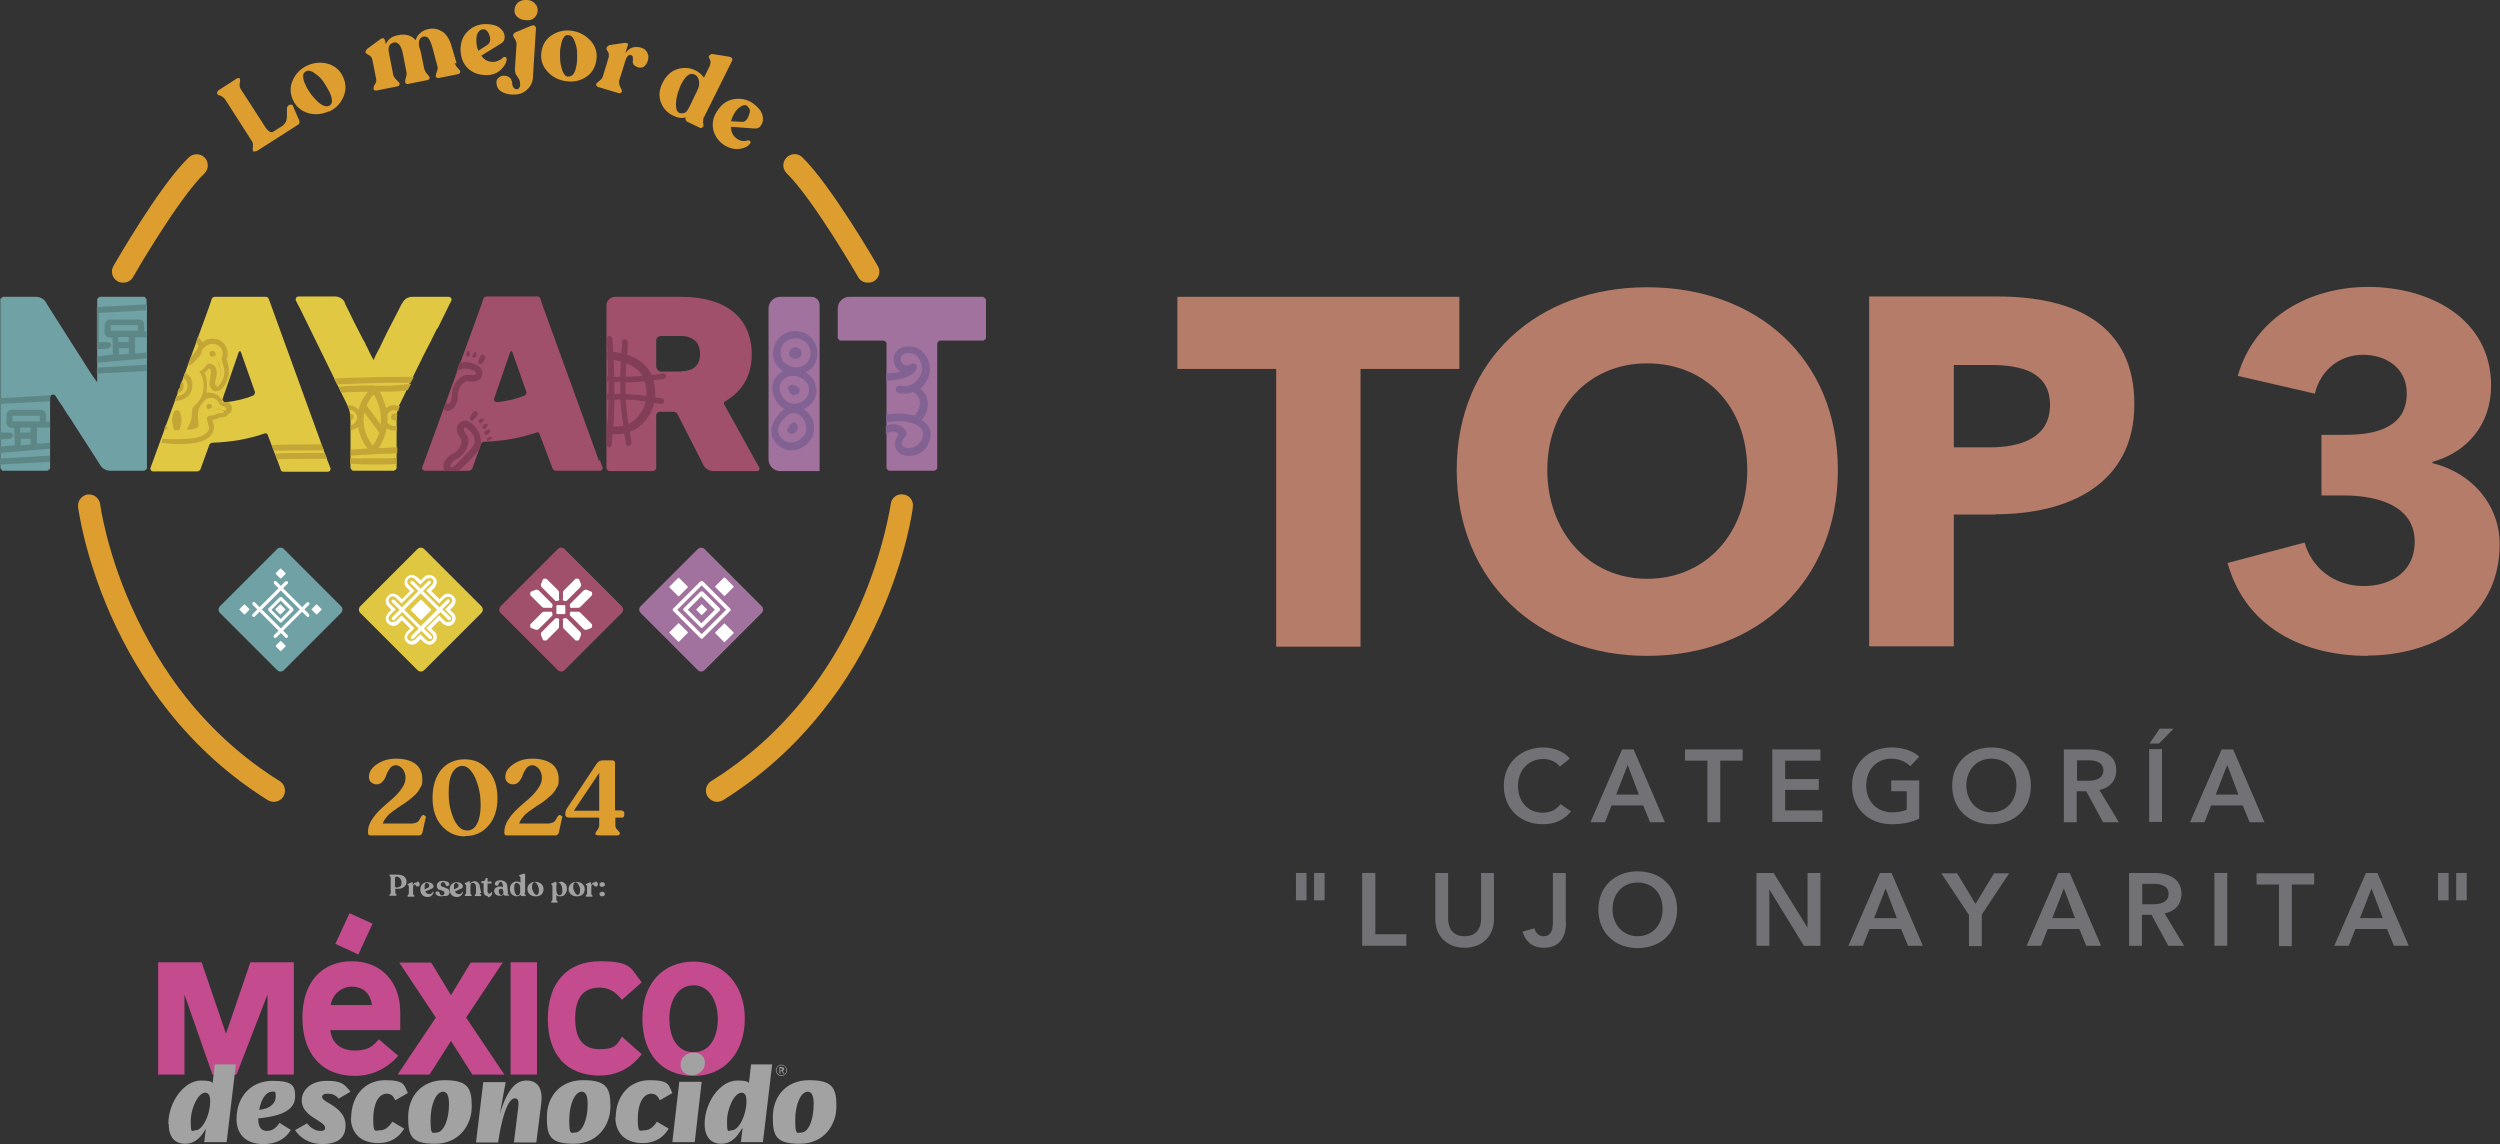 <?xml version="1.0" encoding="UTF-8"?>
<svg id="Capa_2" data-name="Capa 2" xmlns="http://www.w3.org/2000/svg" viewBox="0 0 75.89 34.73">
  <rect x="0" y="0" width="75.89" height="34.73" fill="#333333" stroke="none"/>
  <defs>
    <style>
      .cls-1 {
        fill: #5d8786;
      }

      .cls-1, .cls-2, .cls-3, .cls-4, .cls-5, .cls-6, .cls-7, .cls-8, .cls-9, .cls-10, .cls-11, .cls-12, .cls-13, .cls-14, .cls-15 {
        stroke-width: 0px;
      }

      .cls-2 {
        fill: #70a1a5;
      }

      .cls-3 {
        fill: #833e57;
      }

      .cls-4 {
        fill: #826293;
      }

      .cls-5 {
        fill: #727176;
      }

      .cls-6 {
        fill: #a3a2a2;
      }

      .cls-7 {
        fill: #c4a636;
      }

      .cls-8 {
        fill: #de9e2f;
      }

      .cls-9 {
        fill: #dfc742;
      }

      .cls-10 {
        fill: #e0c842;
      }

      .cls-11 {
        fill: #b47c69;
      }

      .cls-12 {
        fill: #c34b8e;
      }

      .cls-13 {
        fill: #a1506b;
      }

      .cls-14 {
        fill: #a0729d;
      }

      .cls-15 {
        fill: #fff;
      }
    </style>
  </defs>
  <g id="Capa_1-2" data-name="Capa 1">
    <g id="Capa_1-3" data-name="Capa 1">
      <g>
        <g>
          <path class="cls-8" d="m7.77,4.59s-.08.02-.09,0h0s-.02-.07,0-.14c0-.07,0-.12-.03-.16l-.82-1.28s-.07-.08-.13-.1c-.06-.02-.1-.04-.11-.06h0s0-.07.03-.1l.57-.37s.08-.02.09,0h0s.02.08,0,.14c-.02.07,0,.12.02.17l.78,1.21s.07.08.11.1c.05.02.08.02.13-.02l.27-.17s.08-.08.1-.14c.02-.07.02-.13.02-.18,0-.06,0-.12,0-.18,0-.06.02-.09.05-.11l.04-.02s.08-.02.09.03l.19.44c.02.06.02.11-.04.14l-1.22.78h0Z"/>
          <path class="cls-8" d="m9.98,3.38c-.22.1-.43.11-.64.05-.21-.07-.36-.2-.45-.4-.09-.2-.09-.41,0-.6.09-.2.24-.35.44-.44.21-.1.43-.11.64-.05.21.07.36.2.45.41.09.2.09.4,0,.6-.09.2-.23.35-.44.44h0Zm0-.16c.12-.05.13-.2.02-.43-.04-.08-.1-.18-.17-.29s-.16-.2-.27-.27c-.1-.08-.18-.1-.26-.07-.07.03-.1.08-.1.15s.02.16.08.28c.02.06.07.13.12.21.05.08.11.15.18.22.07.08.13.13.21.17.07.04.14.05.19.02h0Z"/>
          <path class="cls-8" d="m13.8,1.92s.05.1.09.14c.05.05.07.08.08.1v.02s0,.06-.06.07l-.6.12s-.08,0-.08-.05v-.02s0-.06.03-.12c.02-.06.04-.11.02-.16l-.14-.53c-.04-.15-.08-.25-.12-.31s-.1-.08-.17-.07c-.06.02-.1.05-.12.11-.02.06-.02.13,0,.22.02.04.02.08.04.12l.11.54s.04.1.08.14c.05.05.07.08.08.1v.02s0,.06-.06.07l-.6.12s-.08,0-.08-.05v-.02s0-.07.02-.12.03-.11.02-.16l-.11-.57c-.05-.25-.15-.37-.28-.34-.07.02-.11.05-.14.11-.02.06-.02.13,0,.22l.13.67s.05.1.1.14c.05.04.08.08.09.1v.02s0,.06-.06.07l-.65.13s-.08,0-.08-.05v-.02s0-.07.04-.12.05-.11.04-.16l-.12-.6s-.02-.07-.06-.1c-.04-.02-.07-.05-.1-.06-.03-.02-.05-.04-.05-.06h0s.02-.06.06-.1l.41-.3s.06-.03.08-.02.04.04.05.07l.02.11c.07-.15.19-.24.37-.27.22-.05.41,0,.54.15.02-.09.07-.16.14-.22s.15-.1.26-.12c.15-.03.28,0,.41.08.12.08.22.23.28.45l.15.51h0Z"/>
          <path class="cls-8" d="m15.26,1.75s.05-.03.08-.02c.02,0,.04.03.04.06,0,.1-.06.21-.17.32s-.26.17-.44.17c-.22,0-.41-.06-.56-.2s-.22-.33-.23-.56c0-.22.06-.41.21-.56.15-.15.32-.22.53-.23.18,0,.34.03.44.11.11.08.16.18.16.29,0,.09-.04.15-.11.19l-.6.37c.09.13.21.19.36.19.06,0,.12-.02.18-.05.05-.02.1-.05.12-.09h0Zm-.6-.86c-.06,0-.11.04-.15.1s-.05.14-.05.23c0,.12.02.23.06.32l.28-.18c.05-.04.08-.09.08-.16s-.02-.14-.06-.21c-.04-.07-.09-.11-.16-.1h0Z"/>
          <path class="cls-8" d="m15.55,2.87c-.15,0-.27-.05-.36-.11-.08-.06-.12-.15-.12-.26,0-.07.03-.12.08-.15.05-.04.1-.06.17-.05.06,0,.11.02.14.05.04.02.06.06.07.1.02.04.02.08.02.11,0,.04.02.07.04.1s.05.04.08.05c.03,0,.06,0,.08-.03s.04-.05.04-.09c0-.05,0-.1-.02-.15s-.04-.08-.06-.11-.05-.06-.06-.1-.02-.08-.02-.12l.05-.77c0-.05-.02-.11-.05-.16-.04-.05-.06-.09-.05-.11v-.02s.02-.05.07-.07l.48-.2s.08-.02.1,0c.02.02.04.04.04.08l-.09,1.45c0,.16-.06.29-.15.38-.12.13-.27.19-.46.18h0Zm.4-2.26c-.1,0-.18-.04-.25-.1s-.09-.14-.08-.22c0-.09.05-.16.11-.22.07-.05.15-.08.26-.07.11,0,.19.04.25.11.06.06.09.14.08.22,0,.09-.05.16-.11.22-.06.05-.15.08-.26.06Z"/>
          <path class="cls-8" d="m17.15,2.46c-.23-.04-.42-.15-.56-.32s-.19-.37-.15-.59.15-.39.34-.5c.18-.11.39-.15.61-.11.23.04.41.15.56.32.14.17.19.37.15.59-.04.22-.15.39-.33.5-.18.11-.38.15-.61.11h0Zm.09-.14c.13.02.22-.09.26-.34.02-.09.02-.2.02-.33,0-.13-.02-.26-.07-.38-.04-.12-.1-.19-.17-.2-.07-.02-.13,0-.17.07-.04.06-.07.15-.09.28-.02.07-.02.15-.02.24s0,.19.02.29c.02.1.04.18.08.26.04.07.08.11.14.12h0Z"/>
          <path class="cls-8" d="m19.47,1.45c.08.02.15.08.18.15.04.07.04.15.02.23-.06.18-.16.26-.31.21-.06-.02-.1-.05-.13-.08-.02-.04-.03-.08-.02-.11s0-.07,0-.11c0-.04-.02-.05-.06-.07-.08-.02-.14.06-.19.25l-.17.55s0,.11.04.17c.04.07.05.11.05.13v.02s-.05.05-.09.04l-.64-.19s-.07-.04-.05-.08v-.02s.05-.05.1-.09c.05-.04.09-.08.1-.13l.18-.59s0-.08,0-.11c-.02-.04-.03-.07-.05-.09-.02-.02-.02-.05-.02-.08h0s.04-.06.09-.08l.47-.07s.07,0,.08.02c.02.02.02.04,0,.08l-.07.22c.12-.18.29-.23.49-.17h0Z"/>
          <path class="cls-8" d="m21.36,3.56s-.02.1-.02.16c.02.06.02.11,0,.13h0s-.05.06-.09.03l-.4-.19s-.06-.06-.04-.11l.02-.02c-.13.04-.26.02-.4-.05-.18-.09-.3-.22-.37-.41-.07-.18-.05-.39.06-.6.1-.2.25-.34.44-.4s.38-.05.56.04c.11.06.19.13.25.22l.18-.37s.02-.08.02-.11-.02-.08-.04-.11c-.02-.03-.02-.06,0-.08h0s.05-.06.1-.05l.5.08c.09.02.12.06.09.13l-.85,1.71h0Zm-.74-.13s.1.02.15,0c.06-.02.1-.08.14-.15l.26-.54c.05-.09.06-.18.05-.28-.02-.1-.06-.16-.12-.19-.14-.07-.26,0-.39.23-.05.08-.09.19-.13.31-.04.12-.06.25-.06.37,0,.12.02.2.09.24h0Z"/>
          <path class="cls-8" d="m22.69,4.26s.06,0,.08.02c.02.02.02.05,0,.08-.06.08-.17.14-.32.16-.15.02-.31-.02-.46-.11-.18-.12-.3-.29-.34-.48-.04-.2,0-.39.14-.59.12-.18.29-.3.49-.33s.39,0,.57.12c.15.11.25.22.29.35.04.13.02.24-.04.33-.05.07-.11.1-.21.09l-.7-.05c0,.16.06.28.18.36.05.04.11.06.17.07.06,0,.11,0,.16-.02h0Zm0-1.04c-.05-.04-.11-.04-.18,0s-.12.08-.18.16c-.07.1-.11.2-.14.3l.34.02c.07,0,.11-.03.15-.09s.06-.12.08-.2-.02-.14-.07-.18h0Z"/>
        </g>
        <g>
          <g>
            <path class="cls-12" d="m8.12,32.62v-2.43l-.94,2.43h-.73l-.85-2.43v2.43h-.8v-3.41h1.32l.74,2.17.74-2.17h1.32v3.41h-.81Z"/>
            <path class="cls-12" d="m10.03,31.27c.03.38.31.62.73.62s.54-.12.74-.34l.59.5c-.37.41-.82.61-1.32.61-.99,0-1.59-.66-1.59-1.77s.62-1.71,1.5-1.71,1.47.61,1.47,1.55v.54h-2.12Zm.65-1.32c-.32,0-.6.25-.64.56h1.25c-.03-.28-.21-.56-.61-.56h0Zm.19-.98l-.69-.32.43-.93.7.32-.43.93Z"/>
            <path class="cls-12" d="m14.34,32.62l-.65-1.02-.65,1.02h-.97l1.16-1.73-1.11-1.67h.97l.6.99.6-.99h.97l-1.11,1.67,1.16,1.73h-.97Z"/>
            <path class="cls-12" d="m15.5,32.62v-3.41h.8v3.41h-.8Z"/>
            <path class="cls-12" d="m18.88,30.35c-.21-.26-.41-.37-.68-.37-.5,0-.74.32-.74.94s.25.93.74.93.53-.15.68-.38l.6.53c-.3.4-.74.65-1.27.65-1.01,0-1.58-.63-1.58-1.73s.6-1.74,1.58-1.74.93.22,1.27.64l-.6.53h0Z"/>
            <path class="cls-12" d="m21.06,32.66c-.96,0-1.56-.66-1.56-1.74s.64-1.73,1.56-1.73,1.55.72,1.55,1.73-.6,1.74-1.55,1.74Zm0-2.75c-.51,0-.74.5-.74,1.01s.19,1.02.74,1.02.73-.55.73-1.02-.23-1.01-.73-1.01h0Z"/>
          </g>
          <g>
            <g>
              <path class="cls-6" d="m5.11,34.12c0-.67.48-1.32.99-1.32s.32.14.34.21l.08-.7h.64l-.28,2.36h-.68l.05-.41h0c-.14.25-.32.46-.63.46-.32,0-.5-.21-.5-.61h0Zm1.27-.68c0-.18-.04-.27-.15-.27-.21,0-.44.46-.44.87s.04.27.15.27c.21,0,.44-.47.44-.87Z"/>
              <path class="cls-6" d="m8.49,34.09l.34.21c-.17.29-.47.43-.83.43-.58,0-.82-.34-.82-.76,0-.71.47-1.16,1.09-1.16s.69.15.69.48c0,.53-.74.62-1.12.66v.03c0,.21.08.35.26.35s.3-.11.38-.24h0Zm-.62-.4c.34-.03.5-.21.5-.4s-.03-.15-.12-.15c-.17,0-.32.22-.38.54h0Z"/>
              <path class="cls-6" d="m8.95,34.31l.37-.21c.12.16.28.23.4.23s.15-.03.15-.1-.11-.15-.24-.23c-.21-.13-.47-.29-.47-.6s.28-.59.75-.59.54.1.73.33l-.36.21c-.1-.12-.21-.15-.33-.15s-.17.03-.17.1.09.12.21.19c.21.13.5.31.5.67s-.21.57-.72.57c-.42-.01-.67-.21-.81-.42h0Z"/>
              <path class="cls-6" d="m10.66,33.94c0-.68.42-1.15,1.03-1.15s.57.15.69.39l-.38.22c-.06-.12-.12-.2-.26-.2-.25,0-.41.31-.41.77s.07.34.22.34.28-.13.36-.26l.36.21c-.16.27-.42.44-.78.44-.65,0-.84-.42-.84-.78h0Z"/>
              <path class="cls-6" d="m12.39,33.91c0-.6.38-1.12,1.1-1.12s.83.24.83.8-.38,1.13-1.11,1.13-.82-.24-.82-.81h0Zm1.24-.39c0-.26-.06-.38-.18-.38-.21,0-.38.38-.38.86s.06.38.18.38c.21,0,.38-.38.38-.86Z"/>
              <path class="cls-6" d="m14.67,32.85h.68l-.18.98h0c.25-.87.56-1.03.81-1.03.37,0,.5.27.45.7l-.15,1.18h-.68l.13-1.05c.02-.15.02-.29-.1-.29-.23,0-.41.66-.51,1.34h-.67l.22-1.83h0Z"/>
              <path class="cls-6" d="m16.6,33.91c0-.6.38-1.12,1.1-1.12s.83.24.83.8-.38,1.13-1.11,1.13-.82-.24-.82-.81h0Zm1.24-.39c0-.26-.06-.38-.18-.38-.21,0-.38.38-.38.86s.06.38.18.38c.21,0,.38-.38.38-.86Z"/>
              <path class="cls-6" d="m18.69,33.94c0-.68.42-1.15,1.03-1.15s.57.15.69.39l-.38.22c-.06-.12-.12-.2-.26-.2-.25,0-.41.31-.41.77s.07.34.22.34.28-.13.36-.26l.36.21c-.16.27-.42.44-.78.44-.65,0-.84-.42-.84-.78h0Z"/>
              <path class="cls-6" d="m21.09,34.67h-.68l.21-1.83h.68l-.21,1.83Zm-.43-2.35c0-.22.18-.37.39-.37s.35.12.35.32-.18.37-.39.37-.35-.12-.35-.32Z"/>
              <path class="cls-6" d="m21.39,34.12c0-.67.48-1.32.99-1.32s.32.14.34.21l.08-.7h.64l-.28,2.36h-.67l.05-.41h-.02c-.14.25-.32.46-.63.46-.31,0-.5-.21-.5-.61h0Zm1.27-.68c0-.18-.04-.27-.15-.27-.21,0-.44.46-.44.87s.04.27.15.27c.21,0,.44-.47.44-.87Z"/>
              <path class="cls-6" d="m23.46,33.91c0-.6.38-1.12,1.1-1.12s.83.24.83.8-.38,1.13-1.11,1.13-.82-.24-.82-.81h0Zm1.24-.39c0-.26-.06-.38-.18-.38-.21,0-.38.38-.38.86s.06.38.18.38c.22,0,.38-.38.38-.86Z"/>
            </g>
            <path class="cls-6" d="m23.89,32.49c0,.1-.08.17-.17.17s-.17-.08-.17-.17.08-.17.17-.17.17.08.17.17Zm-.32,0c0,.08.06.15.15.15s.15-.06.15-.15-.06-.15-.15-.15-.15.06-.15.15Zm.23-.04s-.02.05-.04.06l.05.08h-.03l-.05-.08h-.04v.08h-.03v-.2h.08s.07.02.07.06h0Zm-.12-.03v.07h.04s.03,0,.03-.03-.02-.03-.03-.03h-.04Z"/>
          </g>
        </g>
        <g>
          <path class="cls-6" d="m11.84,27.2s-.02,0-.02-.02h0s0-.02.02-.03c.01-.02.02-.02.02-.04v-.47s0-.02-.02-.04c-.01-.02-.02-.02-.02-.03h0s0-.02.02-.02h.21c.09,0,.16.02.21.05.05.04.08.09.08.16s-.02.12-.07.16c-.05.04-.11.06-.19.06h-.08v.12s0,.03.02.04c.01.01.02.02.02.03h0s0,.02-.02.02h-.17,0Zm.19-.26h.04s.06-.02.09-.04c.02-.02.03-.06.03-.1,0-.06-.02-.11-.05-.14-.03-.03-.06-.05-.1-.05h-.02s-.03.02-.03.04v.25s0,.04.04.04Z"/>
          <path class="cls-6" d="m12.66,26.76s.05,0,.06.02.02.04.02.06c0,.05-.02.07-.06.07s-.03,0-.04-.01-.02-.02-.02-.02,0-.02-.01-.02-.02-.01-.02-.01-.03.01-.04.03-.01.05-.01.07v.18s0,.02.01.03.02.02.02.02.01.01.01.02h0s0,.02-.02.02h-.17s-.02,0-.02-.02h0s0-.02.02-.04c.01-.02.02-.02.02-.04v-.21s0-.03-.02-.04-.02-.02-.02-.02h0s0-.02.02-.02l.11-.05s.03,0,.03.02v.07c.03-.06.07-.09.14-.09h0Z"/>
          <path class="cls-6" d="m13.13,27.07s.01-.01.02,0c0,0,.01,0,.01.02,0,.03-.02.06-.05.09-.03.03-.08.05-.13.05s-.12-.02-.16-.06c-.04-.05-.06-.1-.06-.17s.02-.12.06-.16c.05-.05.1-.06.16-.06s.1.02.13.04.05.05.05.09-.02.05-.04.06l-.21.09c.02.05.06.08.12.08s.05,0,.06-.02c.02,0,.04-.02.04-.04h0Zm-.17-.27s-.05.01-.05.03c-.02.02-.02.05-.02.09s0,.05,0,.08l.12-.06s.02-.02.02-.05,0-.05-.02-.06c-.02-.02-.03-.03-.06-.03h0Z"/>
          <path class="cls-6" d="m13.41,27.21c-.06,0-.11-.01-.14-.03s-.05-.05-.05-.07,0-.03.02-.04.02-.01.04-.01.03,0,.05.02c.01.01.02.02.02.04,0,.02.02.03.02.04s.03.02.05.02.04,0,.05-.02.02-.02.02-.05,0-.04-.02-.05c-.02-.01-.04-.02-.06-.03-.02,0-.05-.02-.07-.02-.02,0-.05-.02-.06-.05-.02-.02-.02-.05-.02-.08s.02-.07.05-.1.08-.04.14-.04.1.01.14.03c.04.02.05.05.05.08s0,.02-.02.03-.02.02-.04.02-.03,0-.04-.02c-.01-.01-.02-.02-.02-.04,0-.02-.01-.03-.02-.04-.01-.01-.02-.02-.05-.02s-.03,0-.05.02c-.01.01-.02.02-.02.05s0,.03.02.05c.01.01.02.02.04.02.02,0,.03.01.05.02.02,0,.04.01.05.02.02,0,.03.02.05.02s.02.02.04.04c0,.02.02.04.02.06,0,.04-.02.07-.05.1-.04.02-.09.02-.15.02h0Z"/>
          <path class="cls-6" d="m14.02,27.07s.01-.01.02,0c0,0,.01,0,.01.02,0,.03-.02.06-.05.09-.03.03-.08.05-.13.05s-.12-.02-.16-.06c-.04-.05-.06-.1-.06-.17s.02-.12.06-.16c.05-.05.1-.06.16-.06s.1.02.13.04.05.05.05.09-.02.05-.04.06l-.2.09c.02.05.06.08.12.08s.05,0,.06-.02c.02,0,.03-.02.04-.04h0Zm-.17-.27s-.05.01-.05.03c-.02.02-.02.05-.02.09s0,.05,0,.08l.12-.06s.02-.02.02-.05,0-.05-.02-.06c-.02-.02-.04-.03-.06-.03h0Z"/>
          <path class="cls-6" d="m14.57,27.11s0,.03.02.04c.01.01.02.02.02.03h0s0,.02-.02.02h-.16s-.02,0-.02-.02h0s0-.02.02-.03c.01-.01.02-.02.02-.04v-.17c0-.09-.04-.14-.09-.14s-.05,0-.06.03c-.02.02-.02.05-.02.07v.21s0,.03.02.04c.02.02.02.02.02.03h0s0,.02-.02.02h-.17s-.02,0-.02-.02h0s0-.02.02-.04c.02-.01.02-.02.02-.04v-.21s0-.02,0-.02l-.02-.02s-.01,0-.02-.01c0,0,0-.01,0-.02h0s0-.02.02-.02l.11-.05h.02s0,.01,0,.02v.05s.07-.07.14-.07.08.02.12.05c.03.03.05.08.05.15l.04.16h0Z"/>
          <path class="cls-6" d="m14.82,27.21s-.08-.02-.1-.04-.04-.06-.04-.12v-.24h-.05s-.02,0-.02-.02v-.02s0-.02.02-.02h.02s.05,0,.06-.02c.02-.02.03-.04.03-.06,0-.02.01-.02.02-.02h.02s.02,0,.02.02v.09h.11s0,0,.01,0c0,0,0,0,0,.02v.02s0,.01,0,.02,0,0-.01,0h-.11v.24s0,.03.02.05c0,.01.02.02.03.02.03,0,.05-.02.06-.04,0,0,.01-.01.02-.01s.01,0,.01.02c0,.04-.01.06-.04.1-.02.02-.06.04-.1.04h0Z"/>
          <path class="cls-6" d="m15.41,27.11s0,.02.01.03c0,0,.01.02.02.02,0,0,.01,0,.02,0,0,0,0,0,0,.01,0,.02-.03.02-.09.02s-.05,0-.06-.01-.02-.02-.02-.04c-.02.04-.06.05-.12.05s-.09-.01-.12-.04-.05-.06-.05-.1.02-.08.05-.1.07-.04.12-.04.07,0,.1.03h0c0-.07-.02-.11-.02-.13-.01-.02-.03-.04-.05-.04s-.03,0-.04.02-.02.02-.02.04c0,.02-.01.03-.02.04-.01.01-.02.02-.04.02s-.03,0-.04-.02-.02-.02-.02-.04c0-.03.02-.06.05-.08.03-.02.08-.03.12-.03s.11.02.15.05c.04.03.06.08.06.14l.02.18h0Zm-.2.06s.04,0,.05-.02.02-.04.02-.06v-.03s-.02-.05-.02-.06c-.02-.02-.03-.02-.05-.02s-.04,0-.05.02-.02.03-.02.05c0,.03,0,.06.02.08.02.02.03.04.05.04h0Z"/>
          <path class="cls-6" d="m15.92,27.11s0,.03.02.04c.01.02.02.02.02.03h0s0,.02-.02.02h-.11s-.02,0-.02-.02v-.02s-.07.05-.12.05-.11-.02-.15-.06c-.05-.04-.06-.1-.06-.17s.02-.12.06-.16c.05-.05.09-.06.15-.06s.08.01.11.04v-.15s0-.02-.01-.03-.02-.02-.02-.02c0,0-.01-.01-.01-.02h0s0-.02.02-.02l.12-.04s.04,0,.04.02v.58h0Zm-.2.06s.04,0,.05-.02.02-.04.02-.07v-.16s-.01-.06-.03-.08c-.02-.02-.05-.04-.07-.04s-.05.01-.06.04c-.02.02-.02.05-.02.1s0,.07.01.11c0,.04.02.07.04.1.02.02.04.04.06.04h0Z"/>
          <path class="cls-6" d="m16.26,27.21c-.07,0-.13-.02-.18-.06-.05-.05-.07-.1-.07-.16s.02-.12.07-.16c.05-.05.1-.06.17-.06s.13.02.18.06c.05.05.07.1.07.16s-.02.12-.06.16c-.05.04-.1.06-.17.06h0Zm.02-.04s.05-.01.06-.04.02-.05.02-.1,0-.07-.02-.11-.02-.07-.05-.1c-.02-.02-.05-.04-.06-.04-.05,0-.08.05-.08.14s0,.06.02.1.02.07.05.1c.02.03.04.04.06.04h0Z"/>
          <path class="cls-6" d="m17,26.76c.06,0,.11.02.15.06.05.04.06.1.06.16s-.02.12-.06.17-.09.06-.15.06-.08-.01-.11-.04v.14s0,.03.02.04c.01.01.02.02.02.03h0s0,.02-.02.02h-.16s-.02,0-.02-.02h0s0-.02.02-.03c.01-.02.02-.02.02-.04v-.41s0-.02-.02-.04c-.02-.01-.02-.02-.02-.02h0s0-.02.02-.02l.1-.05s.04,0,.04.02v.04s.08-.06.14-.06h0Zm-.02.42s.05-.01.07-.04c.02-.02.02-.06.02-.11s-.01-.12-.03-.16-.05-.07-.08-.07-.04,0-.05.02-.02.03-.02.05v.18s.01.06.03.09c.02.02.04.04.06.04h0Z"/>
          <path class="cls-6" d="m17.51,27.21c-.07,0-.13-.02-.18-.06-.05-.05-.07-.1-.07-.16s.02-.12.07-.16c.05-.05.1-.06.17-.06s.13.02.18.06c.05.05.07.1.07.16s-.02.12-.06.16c-.05.04-.1.06-.17.06h0Zm.02-.04s.05-.01.06-.04.02-.05.02-.1,0-.07-.02-.11-.02-.07-.05-.1c-.02-.02-.05-.04-.06-.04-.05,0-.08.05-.08.14s0,.06.02.1.02.07.05.1c.02.03.04.04.06.04h0Z"/>
          <path class="cls-6" d="m18.07,26.76s.05,0,.06.02.02.04.02.06c0,.05-.02.07-.06.07s-.03,0-.04-.01c0,0-.02-.02-.02-.02,0-.01,0-.02-.01-.02,0,0-.02-.01-.02-.01-.02,0-.03.01-.04.03s-.01.05-.01.07v.18s0,.02.01.03l.02.02s.01.01.01.02h0s0,.02-.02.02h-.17s-.02,0-.02-.02h0s0-.02.02-.04c.01-.02.02-.02.02-.04v-.21s0-.03-.02-.04-.02-.02-.02-.02h0s0-.02.02-.02l.11-.05s.03,0,.03.02v.07c.03-.06.07-.09.13-.09h0Z"/>
          <path class="cls-6" d="m18.34,26.9s-.04.02-.06.02-.05,0-.06-.02c-.02-.01-.02-.03-.02-.05s0-.05.02-.05c.02-.01.04-.02.06-.02s.05,0,.06.02c.02.01.02.03.02.05s0,.04-.02.05Zm0,.29s-.04.02-.06.02-.05,0-.06-.02c-.02-.02-.02-.03-.02-.05s0-.05.02-.05c.02-.01.04-.02.06-.02s.05,0,.06.02c.02.01.02.03.02.05,0,.02,0,.04-.02.05Z"/>
        </g>
        <g>
          <path class="cls-2" d="m8.41,20.34l-1.73-1.73c-.06-.06-.06-.15,0-.21l1.73-1.73c.06-.06.15-.06.21,0l1.73,1.73c.06.06.06.15,0,.21l-1.73,1.73c-.06.06-.15.06-.21,0Z"/>
          <path class="cls-9" d="m12.67,20.34l-1.73-1.73c-.06-.06-.06-.15,0-.21l1.73-1.73c.06-.06.15-.06.21,0l1.73,1.73c.06.06.06.15,0,.21l-1.73,1.73c-.06.06-.15.06-.21,0Z"/>
          <path class="cls-13" d="m16.93,20.34l-1.73-1.73c-.06-.06-.06-.15,0-.21l1.73-1.73c.06-.06.15-.06.21,0l1.73,1.73c.06.06.06.15,0,.21l-1.73,1.73c-.06.06-.15.06-.21,0Z"/>
          <path class="cls-14" d="m21.18,20.34l-1.73-1.73c-.06-.06-.06-.15,0-.21l1.73-1.73c.06-.06.15-.06.21,0l1.73,1.73c.06.06.06.15,0,.21l-1.73,1.73c-.06.06-.15.06-.21,0Z"/>
          <g>
            <g>
              <g>
                <g>
                  <path class="cls-15" d="m9.34,18.73s-.02,0-.03-.02l-.99-.99s-.02-.05,0-.07.05-.02.07,0l.99.99s.02.05,0,.07c-.01.01-.02.02-.03.02Z"/>
                  <path class="cls-15" d="m8.69,19.37s-.02,0-.03-.02l-.99-.99s-.02-.05,0-.07.05-.02.07,0l.99.99s.02.05,0,.07c0,0-.02.02-.03.02Z"/>
                </g>
                <g>
                  <path class="cls-15" d="m8.35,19.37s-.02,0-.03-.02c-.02-.02-.02-.05,0-.07l.99-.99s.05-.02.07,0,.02.05,0,.07l-.99.99s-.02.02-.03.02Z"/>
                  <path class="cls-15" d="m7.7,18.73s-.02,0-.03-.02c-.02-.02-.02-.05,0-.07l.99-.99s.05-.02.07,0,.02.05,0,.07l-.99.99s-.02.02-.03.02Z"/>
                </g>
                <g>
                  <path class="cls-15" d="m8.37,19.6l.14-.14h.02l.14.14v.02l-.14.14h-.02l-.14-.14s0-.01,0-.02Z"/>
                  <path class="cls-15" d="m8.37,17.4l.14-.14h.02l.14.14v.02l-.14.14h-.02l-.14-.14s0-.01,0-.02Z"/>
                </g>
                <g>
                  <path class="cls-15" d="m7.43,18.35l.14.14v.02l-.14.14h-.02l-.14-.14v-.02l.14-.14h.02Z"/>
                  <path class="cls-15" d="m9.62,18.35l.14.14v.02l-.14.14h-.02l-.14-.14v-.02l.14-.14h.02Z"/>
                </g>
              </g>
              <path class="cls-15" d="m8.52,18.35l.14.14v.02l-.14.14h-.02l-.14-.14v-.02l.14-.14h.02Z"/>
            </g>
            <path class="cls-15" d="m8.52,18.9s-.02,0-.03-.02l-.34-.34s-.02-.05,0-.07l.34-.34s.05-.02.07,0l.34.34s.02.05,0,.07l-.34.34s-.02.02-.03.02Zm-.28-.39l.28.28.28-.28-.28-.28-.28.28Z"/>
          </g>
          <g>
            <g>
              <path class="cls-15" d="m21.3,19.39s-.03,0-.04-.02l-.82-.82s-.02-.02-.02-.04,0-.03.02-.04l.82-.82s.06-.02.08,0l.82.82s.02.02.02.04,0,.03-.02.04l-.82.82s-.02.02-.04.02Zm-.74-.88l.74.74.74-.74-.74-.74-.74.74Z"/>
              <path class="cls-15" d="m21.3,19.06s-.03,0-.04-.02l-.5-.5s-.02-.02-.02-.04,0-.03.02-.04l.5-.5s.06-.02.08,0l.5.5s.02.02.02.04,0,.03-.02.04l-.5.5s-.02.02-.04.02Zm-.42-.55l.41.41.41-.41-.41-.41-.41.41Z"/>
              <rect class="cls-15" x="21.18" y="18.39" width=".24" height=".24" transform="translate(-6.85 20.48) rotate(-45)"/>
            </g>
            <g>
              <path class="cls-15" d="m20.88,19.21l-.27.27s-.02,0-.02,0l-.27-.27s0-.02,0-.02l.27-.27s.02,0,.02,0l.27.27s0,.02,0,.02Z"/>
              <g>
                <g>
                  <path class="cls-15" d="m22,18.93l.27.27s0,.02,0,.02l-.27.27s-.02,0-.02,0l-.27-.27s0-.02,0-.02l.27-.27s.02,0,.02,0Z"/>
                  <path class="cls-15" d="m20.61,17.54l.27.27s0,.02,0,.02l-.27.27s-.02,0-.02,0l-.27-.27s0-.02,0-.02l.27-.27s.02,0,.02,0Z"/>
                </g>
                <path class="cls-15" d="m22.27,17.82l-.27.27s-.02,0-.02,0l-.27-.27s0-.02,0-.02l.27-.27s.02,0,.02,0l.27.27v.02Z"/>
              </g>
            </g>
          </g>
          <g>
            <path class="cls-15" d="m13.41,18.51l.23-.23s.02-.05,0-.07-.05-.02-.07,0l-.23.23-.5-.5.23-.23s.02-.05,0-.07-.05-.02-.07,0l-.23.23-.23-.23s-.05-.02-.07,0-.02.05,0,.07l.23.23-.5.5-.23-.23s-.05-.02-.07,0-.02.05,0,.07l.23.23-.23.23s-.02.05,0,.07.02.02.04.02.02,0,.04-.02l.23-.23.5.5-.23.23s-.02.05,0,.07.02.02.04.02.02,0,.04-.02l.23-.23.23.23s.02.02.04.02.02,0,.04-.02c.02-.02.02-.05,0-.07l-.23-.23.5-.5.23.23s.02.02.04.02.02,0,.04-.02c.02-.02.02-.05,0-.07l-.24-.23h0Zm-.64.5l-.5-.5.5-.5.5.5-.5.5Z"/>
            <path class="cls-15" d="m13.66,18.51l.1-.1s.07-.1.07-.16-.02-.12-.07-.16c-.04-.04-.1-.07-.16-.07s-.12.02-.16.07l-.1.1-.25-.25.1-.1s.07-.1.07-.16-.02-.12-.07-.16c-.04-.04-.1-.07-.16-.07s-.12.02-.16.07l-.1.1-.1-.1s-.1-.07-.16-.07-.12.02-.16.07c-.04.04-.07.1-.07.16s.02.12.07.16l.1.1-.25.25-.1-.1s-.1-.07-.16-.07-.12.02-.16.07c-.04.04-.07.1-.07.16s.02.12.07.16l.1.1-.1.1s-.07.1-.07.16.02.12.07.16c.04.04.1.07.16.07s.12-.02.16-.07l.1-.1.25.25-.1.1s-.07.1-.07.16.02.12.07.16c.04.04.1.07.16.07s.12-.02.16-.07l.1-.1.1.1s.1.07.16.07.12-.02.16-.07c.04-.04.07-.1.07-.16s-.02-.12-.07-.16l-.1-.1.25-.25.1.1s.1.07.16.07.12-.02.16-.07c.04-.04.07-.1.07-.16s-.02-.12-.07-.16l-.1-.1Zm.03.35s-.13.05-.18,0l-.18-.18-.39.39.18.18s.04.06.04.09-.02.06-.04.09c-.05.05-.13.05-.18,0l-.18-.18-.18.18s-.13.05-.18,0-.04-.06-.04-.09.02-.06.04-.09l.18-.18-.39-.39-.18.18s-.13.05-.18,0c-.02-.02-.04-.06-.04-.09s.02-.06.04-.09l.18-.18-.18-.18s-.04-.06-.04-.09.02-.06.04-.09c.05-.05.13-.05.18,0l.18.18.39-.39-.18-.18s-.04-.06-.04-.09.02-.06.04-.09c.05-.05.13-.05.18,0l.18.18.18-.18s.13-.05.18,0,.04.06.04.09-.02.06-.04.09l-.18.18.39.39.18-.18s.13-.05.18,0c.02.02.04.06.04.09s-.02.06-.04.09l-.18.18.18.18s.04.06.04.09-.01.07-.04.09Z"/>
            <rect class="cls-15" x="12.55" y="18.28" width=".45" height=".45" transform="translate(-9.34 14.46) rotate(-45)"/>
          </g>
          <g>
            <g>
              <path class="cls-15" d="m16.97,18.82v.21s-.01.04-.02.05l-.36.36s-.09.02-.11-.02l-.06-.15s0-.06.02-.08l.42-.42s.12-.02.12.05h0Z"/>
              <path class="cls-15" d="m16.72,18.57h-.21s-.04.01-.05.02l-.36.36s-.02.09.02.11l.15.06s.06,0,.08-.02l.42-.42s.01-.12-.05-.12h0Z"/>
              <path class="cls-15" d="m17.09,18.19v-.21s.01-.04.02-.05l.36-.36s.09-.02.11.02l.06.15s0,.06-.02.08l-.42.42s-.12.02-.12-.05h0Z"/>
              <path class="cls-15" d="m17.35,18.45h.21s.04-.01.05-.02l.36-.36s.02-.09-.02-.11l-.15-.06s-.06,0-.08.02l-.42.42s-.02.12.05.12h0Z"/>
              <path class="cls-15" d="m16.72,18.45h-.21s-.04-.01-.05-.02l-.36-.36s-.02-.09.02-.11l.15-.06s.06,0,.08.02l.42.42s.02.12-.05.12h0Z"/>
              <path class="cls-15" d="m16.97,18.19v-.21s-.01-.04-.02-.05l-.36-.36s-.09-.02-.11.02l-.06.15s0,.06.02.08l.42.42s.12.02.12-.05h0Z"/>
              <path class="cls-15" d="m17.35,18.57h.21s.04.01.05.02l.36.36s.02.09-.02.11l-.15.06s-.06,0-.08-.02l-.42-.42s-.02-.12.05-.12h0Z"/>
              <path class="cls-15" d="m17.09,18.82v.21s.01.04.02.05l.36.36s.09.02.11-.02l.06-.15s0-.06-.02-.08l-.42-.42s-.12-.02-.12.05h0Z"/>
            </g>
            <path class="cls-15" d="m17.16,18.39v.23s-.01.02-.02.02h-.23s-.02-.01-.02-.02v-.23s.01-.02.02-.02h.23s.02,0,.02.02Z"/>
          </g>
        </g>
        <g>
          <g>
            <path class="cls-14" d="m29.86,9.01h-4.08c-.19,0-.35.16-.35.35v.9s.04.08.08.08h1.32s.08.04.08.08v3.79s.04.08.08.08h1.38s.08-.04.08-.08v-3.79s.04-.08.08-.08h1.32s.08-.04.08-.08v-1.17s-.05-.08-.09-.08h0Z"/>
            <path class="cls-10" d="m13.28,9.98l.31-.63s.06-.13.11-.22c.03-.06-.02-.12-.08-.12h-1.11c-.12,0-.24.07-.29.18,0,0,0,.02-.02.02l-.11.22c-.12.23-.23.44-.33.64l-.16.33c-.05.11-.1.21-.14.28h0c-.03.06-.06.11-.08.16l-.03.07s0,.02-.01.02c0-.01-.01-.02-.02-.04-.03-.05-.06-.11-.1-.19h0c-.04-.09-.08-.17-.13-.26v-.02c-.06-.09-.12-.21-.19-.35-.1-.19-.21-.41-.32-.64l-.11-.22h0v-.02c-.05-.12-.17-.19-.3-.19h-1.11c-.06,0-.1.06-.08.12.04.09.1.19.11.21h0s1.46,2.98,1.46,2.98c.06.12.09.29.09.41v1.49s.04.08.08.08h1.24s.08-.04.08-.08v-1.51c0-.07,0-.14.02-.21s.03-.13.06-.19c0,0,0-.02.02-.04.02-.03.03-.07.06-.12.05-.09.1-.21.16-.34v-.02c.18-.34.34-.68.51-1.02.13-.24.26-.51.4-.79h0Z"/>
            <path class="cls-2" d="m4.45,9.27v-.18s-.04-.08-.08-.08h-1.34s-.08.04-.08.08v2.53-.02c-.06-.07-.1-.14-.16-.22-.06-.1-.14-.21-.23-.36l-.08-.13c-.07-.11-.16-.24-.25-.39-.17-.27-.36-.57-.56-.88l-.22-.35s-.04-.06-.06-.1c-.06-.1-.18-.16-.3-.16H.09s-.08.04-.08.08v5.12s.04.08.08.08h1.35s.08-.04.08-.08v-2.15c0-.08.11-.11.16-.05.07.11.15.24.24.36.06.11.15.24.26.4l.08.13c.18.27.59.92.79,1.23.06.1.18.16.3.16h1.03s.08-.04.08-.08v-4.95h-.01Z"/>
            <path class="cls-14" d="m24.63,9.01h-.95c-.19,0-.35.16-.35.35v4.59c0,.19.16.35.35.35h1.2v-5.04h0c0-.14-.11-.25-.25-.25Z"/>
            <path class="cls-10" d="m9.94,13.98l-1.71-4.71h0c-.02-.06-.05-.15-.08-.21-.01-.03-.04-.05-.08-.05h-1.56s-.07.02-.08.06c-.02.06-.05.15-.07.21l-1.79,4.92c-.02.05.02.11.08.11h1.35s.06-.02.08-.05l.28-.77s.04-.05.08-.05c.57-.02,1.1-.11,1.59-.28.04-.02.09,0,.1.05l.34.9s.04.1.05.15c.01.03.04.06.08.06h1.35c.06,0,.1-.06.08-.11l-.08-.21h0Zm-2.24-1.98c-.25.11-.57.18-.85.21-.06,0-.11-.05-.09-.11l.49-1.42s.02-.02.03-.02h0s.02,0,.03.02l.43,1.22s0,.09-.05.1h0Z"/>
            <path class="cls-13" d="m18.18,13.98h0s-1.71-4.71-1.71-4.71h0s-.05-.14-.07-.21c-.01-.03-.04-.06-.08-.06h-1.56s-.07.02-.08.05c-.02.06-.05.15-.07.21l-1.79,4.92c-.02.05.02.11.08.11h1.35s.06-.02.08-.05l.28-.78s.04-.05.08-.05c.57-.02,1.1-.11,1.59-.28.04-.02.09,0,.1.05l.34.9s.04.1.06.15c.01.03.04.05.08.06h1.35c.06,0,.1-.06.08-.11-.03-.08-.07-.18-.08-.21h0Zm-2.24-1.98c-.25.11-.57.18-.85.21-.06,0-.11-.05-.09-.11l.49-1.42s.02-.02.03-.02h0s.02,0,.03.02l.43,1.22s0,.09-.05.1h0Z"/>
            <path class="cls-13" d="m21.98,12.27h0s-.01-.02,0-.03v-.02s0-.02.02-.03c.54-.31.82-.8.82-1.43,0-1.11-.78-1.75-2.14-1.75h-2.01c-.14,0-.26.12-.26.26v4.95s.04.08.08.08h1.35s.08-.04.08-.08v-1.64s.04-.08.09-.08h.42c.06,0,.11.02.14.08l.75,1.47s.02.03.02.05c.06.12.18.2.32.2h1.31c.09,0,.1-.07.07-.12l-1.06-1.91h0Zm-1.3-.99h-.6c-.06,0-.09-.02-.11-.05-.03-.03-.05-.06-.05-.11v-.78c0-.08.06-.14.14-.14h.62c.18,0,.31.05.42.14.1.1.15.23.15.41,0,.46-.36.52-.58.52h0Z"/>
          </g>
          <g>
            <polygon class="cls-1" points="0 13.92 0 14.1 1.52 14.02 1.52 13.83 0 13.92"/>
            <path class="cls-7" d="m8.24,13.5l.07.18c.38,0,.98-.01,1.52-.01l-.07-.18c-.55,0-1.15,0-1.52.02Z"/>
            <path class="cls-7" d="m8.38,13.76s-.02,0-.03,0l.06.18c.24-.01.55-.01.85-.01s.5,0,.67,0l-.07-.18c-.16,0-.38,0-.6,0-.31,0-.63,0-.88.02h0Z"/>
            <g>
              <path class="cls-7" d="m11.02,13.92c-.13,0-.26,0-.39-.02v.18c.13,0,.25.01.38.02.17,0,.32,0,.45,0,.23,0,.41,0,.57-.02v-.18c-.25.02-.56.02-1.02.01h0Z"/>
              <path class="cls-7" d="m10.97,11.46c-.28,0-.56.02-.83.03l.09.18c.25-.01.5-.02.75-.03.5-.02.99-.02,1.49-.02.03-.06.06-.12.09-.18-.52,0-1.06,0-1.58.02h0Z"/>
              <path class="cls-7" d="m11.32,11.7c-.17,0-.34,0-.58.01-.15,0-.31.02-.46.03l.08.18c.13-.01.26-.02.38-.02.17,0,.31-.01.43-.01-.08.1-.17.23-.24.4h0c-.02.06-.03.1-.05.15-.07-.08-.18-.14-.3-.14s-.02,0-.03,0h0v.02s.05.08.06.12c.11,0,.22.1.23.22,0,.12-.08.22-.19.25v.15c.08-.01.16-.05.22-.1.05.3.18.52.29.66-.17,0-.34.02-.51.03v.18c.23-.02.45-.02.68-.04.24-.01.49-.02.73-.03v-.18c-.18,0-.38.02-.56.02.11-.18.19-.36.23-.56,0-.02,0-.03,0-.04.06.04.14.07.22.07s.03,0,.04,0c.02,0,.04,0,.06-.01v-.15s-.05.02-.07.02h-.02c-.08,0-.16-.04-.2-.1,0-.08,0-.17,0-.25h0s.07-.12.18-.13h.02s.09.02.13.04c.01-.05.02-.1.05-.15-.05-.02-.11-.04-.18-.04s-.02,0-.03,0c-.08,0-.15.04-.21.09-.05-.21-.13-.38-.19-.5.08,0,.16,0,.25,0,.2,0,.41-.02.61-.05,0,0,0,0,0-.01v-.02c.04-.06.06-.11.09-.16-.24.03-.48.05-.71.06-.18,0-.3,0-.44,0h0Zm0,1.83c-.12-.15-.31-.45-.28-.85,0-.06.01-.11.02-.16l.45.61c-.04.14-.11.28-.19.4Zm.24-.9s0,.09,0,.14c0,.04,0,.08,0,.12l-.43-.58c.06-.15.15-.27.22-.34.08.14.19.38.21.67h0Z"/>
              <path class="cls-7" d="m10.72,12.6s-.06-.05-.1-.05c.01.06.02.12.02.18v.03c.07-.01.12-.1.08-.16h0Z"/>
              <path class="cls-7" d="m11.93,12.56s-.06.05-.06.09c0,.06.06.12.13.11.02,0,.03,0,.05-.02v-.03s0-.09.01-.14c-.03-.02-.08-.03-.12-.01h0Z"/>
            </g>
            <g>
              <path class="cls-4" d="m24.14,10.89h0c.06,0,.13-.02.17-.08.04-.06.03-.17-.05-.23-.03-.03-.08-.04-.12-.04s-.09.02-.12.05c-.06.05-.08.15-.05.21.04.07.14.09.16.09h0Z"/>
              <path class="cls-4" d="m24.77,11.8c-.01-.17-.09-.33-.23-.44-.02-.02-.05-.04-.08-.06.11-.06.21-.14.27-.25.16-.27.09-.64-.15-.84-.12-.1-.28-.16-.44-.16s-.33.06-.45.17c-.22.2-.29.54-.15.8.05.1.13.18.23.25-.14.07-.25.19-.3.34-.08.25.04.46.08.54.03.06.12.19.27.27-.08.05-.16.12-.23.22-.06.08-.23.3-.16.58.06.23.28.42.53.45.02,0,.05,0,.08,0,.15,0,.3-.06.42-.16.15-.12.24-.29.25-.47.02-.25-.11-.49-.31-.62.08-.04.15-.09.21-.15.13-.13.19-.29.18-.46h0Zm-.29,1.21c0,.12-.07.23-.17.31-.08.07-.19.11-.29.11s-.03,0-.05,0c-.14-.02-.3-.12-.34-.29-.05-.18.08-.33.12-.38.08-.1.2-.22.34-.22h.02c.2.02.38.25.36.47h0Zm-.4-.76c-.19,0-.3-.16-.34-.23-.03-.06-.11-.2-.06-.35.05-.16.22-.25.35-.26h.05c.11,0,.24.05.33.12.06.05.14.15.15.29,0,.14-.05.23-.11.29-.09.09-.22.15-.35.15h-.02,0Zm-.24-1.87c.08-.07.19-.11.3-.11s.21.04.3.1c.17.14.21.38.11.57-.09.16-.26.21-.4.21h-.02s-.28-.02-.39-.24c-.09-.18-.05-.4.1-.54h0Z"/>
              <path class="cls-4" d="m24.07,11.68h-.02c-.05,0-.11.05-.13.08,0,.02,0,.05.05.14.01.02.06.09.12.1h0s.11-.02.16-.07c.03-.03.03-.06.03-.08,0-.1-.13-.16-.22-.16Z"/>
              <path class="cls-4" d="m24.11,12.81h-.01s-.01,0-.01,0c-.02.01-.06.04-.12.11-.08.1-.08.14-.07.16.01.04.07.08.11.09h.02c.08,0,.18-.08.19-.18,0-.08-.06-.17-.1-.18h0Z"/>
            </g>
            <g>
              <path class="cls-7" d="m5.39,11.94s.11-.03.15-.1c.02-.04.05-.1.02-.2,0-.02-.02-.05-.04-.07l-.05.12s0,.07-.01.09c0,.02-.02.02-.04.03l-.04.11h.01Z"/>
              <path class="cls-7" d="m6.85,12.2s-.09.01-.13.02l.02-.07s-.05-.08-.08-.11c-.08-.08-.19-.12-.31-.12s-.06,0-.09.01c.03-.14.03-.3,0-.46-.01-.05-.03-.1-.05-.15.06-.05.09-.09.11-.12,0,0,0-.01.01-.02.04,0,.06.02.07.1,0,.08,0,.13-.02.19,0,.03-.02.06-.02.09h0s0,.08,0,.13h0s.02.06.05.09c.01.03.04.06.06.08.02.01.04.02.06.02h.03s.1-.02.15-.05c0,0,0,0,0,0,0,0,0,0,0,0,.14-.11.23-.38.24-.49.01-.11-.03-.31-.07-.43.02-.05.03-.11.03-.17s-.02-.16-.06-.24c-.08-.14-.22-.22-.39-.22s-.23.04-.3.1c0,0,0,0-.01.01-.03-.06-.08-.12-.15-.15l-.05.15s.06.06.07.1c.02.07-.14.26-.23.35l-.09.24h0s.02,0,.04,0c.11,0,.21-.16.29-.24.06-.05.08-.11.09-.14h0s0-.02,0-.04c.02-.09.08-.11.14-.16.04-.03.12-.06.2-.06s.2.04.26.14c.03.06.04.11.04.17s-.02.1-.03.14c0,0,0,.02,0,.03.02.06.09.3.08.41,0,.1-.09.31-.18.39,0,0,0,0,0,0-.02.02-.04.02-.06.02h-.01s0,0,0-.01c.28-.42.06-.76.05-.76h0s0,.02,0,.02c.19.35-.01.71-.06.71h0s-.02-.02-.02-.04c0-.03,0-.06,0-.06.02-.08.06-.18.05-.33-.02-.13-.07-.2-.19-.23h-.03s-.05,0-.08.03c-.06.05-.06.12-.23.21h0c.05.07.09.14.11.23.07.31-.02.56-.17.72,0,.01-.02.02-.04.04h0s-.02.02-.02.02c-.14.12-.09.18-.11.36-.01.12-.08.26-.13.34-.02.02,0,.06.03.06h0c.21-.02.33-.08.31-.18-.02-.08-.04-.28,0-.43.04-.14.14-.24.15-.25h0c.06-.08.14-.11.22-.11s.15.03.2.08c.03.03.05.07.06.1h0c.03.06.23.09.21.17h0s-.02.03-.04.03h-.01c-.07-.02-.27-.07-.31-.07h0s.15.05.25.07c.04.01.04.07,0,.08-.04,0-.08,0-.11,0-.06,0-.12.06-.19.07-.02,0-.04,0-.06,0h0s-.09.02-.11.05c0,0,0,0,0,0-.04.11.09.29.05.38-.05.1-.15.29-.92.29s-.36-.02-.47-.04l-.05.14c.13.03.3.05.52.05.76,0,.96-.18,1.05-.38.05-.1.02-.22-.01-.31,0-.02-.01-.04-.02-.05.02,0,.04,0,.05,0,.05-.01.1-.03.14-.05.01,0,.03-.02.04-.02.03,0,.08,0,.13-.01.06-.01.1-.05.13-.09.05-.02.09-.06.1-.12h0c.04-.13-.05-.21-.12-.25h-.02Z"/>
              <path class="cls-7" d="m5.05,13.04s.05-.03.03-.06-.03-.05-.05-.08l-.05.14s.04,0,.06,0h0Z"/>
              <path class="cls-7" d="m5.45,12.16c.21-.05.44-.21.38-.58-.02-.11-.1-.21-.22-.26l-.05.15c.06.04.11.09.12.14.05.28-.12.38-.27.41-.02,0-.03,0-.05,0l-.06.15h.05s.07,0,.1-.02h0Z"/>
              <path class="cls-7" d="m6.44,10.83s.05-.02.07-.02c.03-.02.06-.03.02-.11-.02-.03-.05-.05-.08-.05-.06,0-.12.05-.08.13.02.04.05.05.08.05h0Z"/>
              <path class="cls-7" d="m6.34,12.42s.08-.04.09-.05c0-.03.02-.11-.08-.11h0c-.08,0-.08.07-.08.09h0c.02.06.04.08.07.08h0Z"/>
              <path class="cls-7" d="m5.3,13.06h.12s.03-.01.04-.03c.02-.08.06-.23.05-.33-.02-.11-.03-.24-.13-.25h-.01c-.1,0-.12.13-.14.25-.02.1.02.25.05.33,0,.02.02.03.03.03Z"/>
            </g>
            <path class="cls-3" d="m13.65,12.46c.17-.04.26-.3.25-.46,0-.26.19-.41.26-.42h.04c.12.01.34.03.41-.13.05-.11.03-.19,0-.25-.08-.14-.3-.19-.46-.21-.07,0-.14,0-.2.02l-.1.28s.02-.02.03-.03c.03-.02.15-.08.25-.07.18.02.29.07.31.11,0,0,.01.02,0,.06,0,.01-.04.03-.21.02-.03,0-.05,0-.07,0-.18.02-.45.26-.44.62,0,.11-.06.25-.1.26-.02,0-.04,0-.04,0-.01,0-.02-.02-.02-.03h0v-.03s0-.03,0-.05l-.1.28s.07.04.13.04c.02,0,.05,0,.07,0h0Z"/>
            <path class="cls-3" d="m14.25,10.67s-.02-.02-.02-.02h-.02s-.05.05-.06.1c-.01.06.02.08.05.08.05,0,.07-.05.06-.11,0-.03,0-.05-.02-.06h0Z"/>
            <path class="cls-3" d="m14.06,10.75l-.03.09s.03-.05.03-.09Z"/>
            <path class="cls-3" d="m14.42,10.68s-.07.04-.08.12c-.03.07.1.08.11.02.03-.08.01-.13-.02-.15h0Z"/>
            <path class="cls-3" d="m14.66,11.01l.05-.09c.08-.15-.1-.21-.14-.09l-.05.12c-.04.11.07.15.14.05h0Z"/>
            <path class="cls-3" d="m14.52,13.09c-.09-.14-.23-.32-.4-.32-.06,0-.14.02-.21.11-.11.14,0,.33.07.43,0,.02.02.03.02.04.02.06-.02.31-.25.42-.14.07-.33.26-.29.43,0,.04.02.07.04.1h.42c.08-.06.16-.15.26-.25.05-.06.11-.11.15-.15h0s.02-.03.04-.04,0,0,0,0c.06-.07.12-.14.16-.21l.07-.18c0-.06,0-.25-.08-.38h0Zm-.12.36c-.02.08-.09.16-.18.26l-.04.04c-.06.06-.11.11-.15.16-.11.12-.21.22-.29.27,0,0,0,0-.02,0h0s0,0,0,.01c0,0-.02,0-.03,0s-.02-.02-.02-.04c0-.03.08-.16.18-.21.32-.16.42-.51.35-.68,0-.02-.02-.04-.04-.06-.09-.15-.09-.19-.08-.2.02-.03.04-.03.04-.03h0s.14.07.24.23c.05.08.05.22.05.26h0Z"/>
            <path class="cls-3" d="m14.8,12.89v-.02s-.03,0-.03-.01c-.02,0-.03,0-.05.02-.06.02-.09.06-.07.11.02.03.05.05.09.01.04-.03.07-.06.06-.1h0Z"/>
            <path class="cls-3" d="m14.82,13.18s.08-.06.06-.11l-.02-.02s-.02,0-.02-.01c-.02,0-.04,0-.06.02-.06.02-.1.06-.07.11.02.03.05.05.1.01h0Z"/>
            <path class="cls-3" d="m14.68,12.71s-.08-.02-.14.04c-.05.03.02.14.07.09.07-.05.1-.09.07-.13h0Z"/>
            <path class="cls-3" d="m14.34,12.55l-.06.08c-.05.11.03.19.11.1l.09-.1c.08-.09-.05-.23-.14-.09Z"/>
            <path class="cls-3" d="m14.79,13.39s.18-.06.14-.11c-.04-.05-.21.02-.14.11Z"/>
            <path class="cls-3" d="m18.48,13.59h0s.09-.03.09-.08c0-.11.02-.21.02-.33.02,0,.05,0,.07,0h0c.12,0,.22,0,.29-.02,0,.04.02.08.02.12.01.06.02.13.03.19,0,.04.04.07.08.07h.02s.08-.05.07-.1c-.01-.06-.02-.12-.03-.19,0-.05-.02-.09-.02-.14.31-.11.47-.34.54-.43.1-.14.17-.29.2-.45.07.01.14.02.2.03.05,0,.1-.02.1-.07s-.02-.09-.07-.1c-.06-.01-.13-.02-.2-.03h0v-.02c.01-.18-.02-.33-.03-.39,0-.03-.02-.07-.02-.11.06,0,.13-.02.19-.02.04,0,.08,0,.12-.02.05,0,.08-.05.07-.09,0-.05-.05-.08-.09-.07-.04,0-.08,0-.12.02-.08,0-.15.02-.23.02-.02-.05-.05-.11-.1-.17-.17-.24-.42-.37-.64-.44,0-.09.02-.18.02-.27,0-.03,0-.06,0-.1,0-.05-.03-.09-.08-.1s-.09.03-.1.08c0,.03,0,.06,0,.1,0,.08-.02.16-.02.24-.11-.02-.21-.04-.25-.04,0-.14-.01-.27-.02-.4,0-.05-.05-.08-.09-.08-.03,0-.06.02-.07.05v.16c0,.08,0,.17.02.26h-.02v.24h.02c0,.15,0,.31.01.46v.04h-.03v.17h.04c0,.07,0,.14,0,.21v.17h-.05v.17h.05c0,.25-.02.49-.03.73,0,0-.01-.01-.02-.02v.28h0v.42s.03.02.06.02h0Zm.96-1.04c-.05.07-.16.22-.36.32-.04-.24-.07-.48-.08-.74h0c.21,0,.41.03.6.06-.02.13-.08.25-.16.36h0Zm-.42-1.52c.19.08.34.18.44.32.02.02.03.05.04.06-.17.02-.34.02-.51.03,0-.14.02-.28.02-.42Zm-.03.58c.2,0,.39-.02.58-.03.01.04.02.08.03.12.02.11.03.22.03.32-.2-.03-.4-.05-.62-.06h-.02c0-.12,0-.24,0-.36h0Zm-.14-.64c-.01.15-.02.31-.03.47-.06,0-.12,0-.18,0v-.06c0-.15,0-.3-.01-.45.05,0,.13.02.22.05h0Zm-.03.99c-.06,0-.11,0-.17,0v-.17c0-.06,0-.13,0-.2h.18v.35h0Zm-.17.17c.06,0,.12,0,.18,0,.02.28.05.54.09.79-.06.02-.18.04-.3.02.02-.26.03-.53.03-.8h0Z"/>
            <g>
              <polygon class="cls-1" points="2.94 11.34 4.45 11.26 4.45 11.07 2.94 11.16 2.94 11.34"/>
              <path class="cls-1" d="m2.94,9.33v1.27l.35-.02s.09-.05.09-.1c0-.05-.05-.09-.1-.09h-.28s0-.89,0-.89l1.44-.08v-.18l-1.51.08h0Z"/>
              <path class="cls-1" d="m4.38,9.86c0-.09-.07-.16-.16-.16h-.88c-.08,0-.15.06-.16.14,0,.07,0,.16-.01.23,0,.05.02.1.05.13.03.03.07.05.12.05h.07l.02.51-.49.06v.19l1.51-.13v-.18l-.35.03v-.49h.35v-.18h-.07v-.18h0Zm-.79.37h.32v.15h-.32v-.15Zm.02.53v-.19s.3,0,.3,0v.17l-.3.02h0Zm.39-.72h-.64s0-.11,0-.17h.83v.17h-.2Z"/>
            </g>
            <path class="cls-1" d="m1.4,12.79v-.18c0-.09-.07-.16-.16-.17H.36c-.08,0-.15.06-.16.14,0,.07,0,.16-.01.23,0,.05.02.1.05.13.03.03.07.05.12.05h.07l.02.52L0,13.56v.19l1.52-.13v-.18l-.4.03v-.24h0v-.25h.4v-.18h-.12Zm-.79.19h.32v.15h-.32v-.15Zm.02.53v-.19s.3,0,.3,0v.17l-.3.03h0Zm.39-.72H.38s0-.11,0-.17h.83v.17h-.2Z"/>
            <path class="cls-1" d="m0,12.07v1.27l.31-.02s.09-.05.09-.1-.05-.09-.1-.09H.02S.02,12.26.02,12.26l1.5-.08v.06-.17s.02-.06.04-.07c-.02,0-.03,0-.05,0l-1.52.09h0Z"/>
            <path class="cls-4" d="m27.22,13.14s.04.02.06.04c-.11.15-.14.32-.08.45.04.08.11.15.21.18.06.02.12.03.19.03.1,0,.21-.02.3-.07.28-.14.4-.49.33-.72-.04-.12-.12-.22-.25-.3.2-.24.24-.55.11-.78-.04-.06-.09-.12-.15-.17.21-.18.32-.45.28-.71,0-.02-.08-.44-.44-.55-.2-.06-.53-.02-.63.23-.06.17,0,.41.18.51-.14.04-.29.06-.39.05h-.04v.22h.01c.16.02.84-.06.92-.38.01-.05,0-.09-.05-.12-.04-.02-.09-.02-.13,0,0,0-.1.07-.19.03-.1-.04-.14-.17-.11-.25.04-.11.24-.13.35-.1.23.06.28.37.28.37.04.21-.08.44-.27.55-.15.09-.31.08-.39.06-.06-.01-.12.03-.13.09-.01.06.03.12.09.13.04,0,.09.02.15.02s.18-.01.27-.05c.06.02.14.07.18.15.09.16.04.39-.12.57h0c-.24-.07-.54-.09-.86-.03v.23h.01c.57-.11,1.03.05,1.1.27.04.14-.04.37-.22.46-.1.05-.23.06-.32.03-.04-.02-.07-.03-.08-.06-.03-.06,0-.18.1-.28.04-.04.05-.1.02-.15-.06-.08-.14-.15-.22-.18-.12-.05-.26-.04-.4.02v.25c.11-.08.23-.1.32-.06h0Z"/>
          </g>
        </g>
        <g>
          <path class="cls-8" d="m3.74,8.58c-.06,0-.12-.01-.17-.04-.16-.09-.22-.3-.13-.46.06-.1,1.41-2.46,2.29-3.3.13-.13.35-.13.48,0,.13.13.13.35,0,.48-.81.78-2.16,3.13-2.17,3.15-.06.11-.18.17-.29.17Z"/>
          <path class="cls-8" d="m8.31,24.34c-.06,0-.12-.02-.18-.05-1.15-.72-2.17-1.63-3.03-2.72-.69-.87-1.27-1.84-1.74-2.9-.8-1.81-.98-3.22-.99-3.28-.02-.19.11-.35.29-.38.19-.02.35.11.38.29h0s.18,1.39.95,3.11c.45,1,1,1.93,1.65,2.75.81,1.02,1.77,1.88,2.85,2.55.16.1.21.31.11.47-.06.1-.17.16-.29.16Z"/>
        </g>
        <g>
          <path class="cls-8" d="m26.34,8.58c-.12,0-.23-.06-.29-.17-.01-.02-1.37-2.37-2.17-3.15-.13-.13-.14-.34,0-.48.13-.13.34-.14.48,0,.87.85,2.23,3.2,2.29,3.3.09.16.04.37-.13.46-.05.03-.11.04-.17.04Z"/>
          <path class="cls-8" d="m21.77,24.34c-.11,0-.22-.06-.29-.16-.1-.16-.05-.37.11-.47,1.08-.67,2.04-1.53,2.85-2.55.65-.82,1.2-1.74,1.65-2.75.76-1.72.94-3.09.95-3.11.02-.19.19-.32.38-.29.19.02.32.19.29.38,0,.06-.19,1.47-.99,3.28-.47,1.06-1.05,2.04-1.74,2.9-.86,1.09-1.88,2-3.03,2.72-.06.03-.12.05-.18.05Z"/>
        </g>
        <g>
          <path class="cls-8" d="m12.87,24.76s.04,0,.05.02.02.03,0,.05l-.1.46s-.04.07-.08.07h-1.5s-.04,0-.05-.02-.02-.03-.02-.05v-.04c0-.12.04-.25.12-.37.08-.12.17-.23.28-.33s.22-.2.34-.3c.11-.1.21-.2.28-.31.08-.11.12-.21.12-.32s-.03-.21-.09-.28-.13-.11-.2-.11-.14.03-.18.09-.09.13-.11.2c-.02.07-.06.14-.11.2s-.11.09-.18.09-.12-.02-.17-.06c-.05-.04-.07-.1-.07-.17,0-.15.08-.27.24-.38s.35-.17.58-.17.44.05.58.15c.14.1.22.26.22.47s-.02.18-.06.26c-.04.08-.09.15-.15.21s-.14.12-.21.18c-.08.06-.16.11-.25.17s-.16.11-.23.16-.14.11-.19.18c-.05.06-.09.12-.11.19h.9s.1-.02.14-.04c.04-.02.06-.06.08-.09.02-.03.03-.06.05-.09.02-.02.04-.04.06-.04h.04Z"/>
          <path class="cls-8" d="m14.12,25.39c-.29,0-.52-.11-.71-.32-.19-.21-.28-.5-.28-.85s.09-.64.26-.85.42-.32.72-.32.52.11.71.33c.19.22.28.5.28.85s-.09.63-.28.84c-.18.21-.42.31-.7.31h0Zm.07-.18c.12,0,.22-.07.29-.2s.11-.32.11-.56-.02-.38-.07-.57c-.05-.18-.11-.33-.2-.45-.09-.12-.18-.18-.29-.18s-.22.07-.3.21c-.08.14-.11.34-.11.59s.02.39.07.57c.05.18.11.32.2.43.08.11.18.16.3.16h0Z"/>
          <path class="cls-8" d="m17.01,24.76s.04,0,.05.02.02.03,0,.05l-.1.46s-.04.07-.08.07h-1.5s-.04,0-.05-.02c-.02-.02-.02-.03-.02-.05v-.04c0-.12.04-.25.12-.37s.17-.23.28-.33c.11-.1.22-.2.34-.3.11-.1.21-.2.28-.31.08-.11.12-.21.12-.32s-.03-.21-.09-.28-.13-.11-.2-.11-.14.03-.18.09-.09.13-.11.2c-.02.07-.06.14-.11.2-.05.06-.11.09-.18.09s-.12-.02-.17-.06c-.05-.04-.07-.1-.07-.17,0-.15.08-.27.24-.38.16-.11.35-.17.58-.17s.44.05.58.15c.14.1.22.26.22.47s-.02.18-.06.26c-.04.08-.09.15-.15.21s-.14.12-.21.18-.16.11-.25.17-.16.11-.23.16c-.07.05-.14.11-.19.18-.05.06-.09.12-.11.19h.9s.1-.02.14-.04c.04-.02.06-.06.08-.09.02-.03.03-.06.05-.09.02-.02.04-.04.06-.04h.04Z"/>
          <path class="cls-8" d="m18.89,24.61s.06.02.06.06v.09s-.02.06-.06.06h-.21v.23c0,.06.02.11.07.15.05.05.07.08.07.1h0s-.02.06-.07.06h-.61s-.07-.02-.07-.05h0s.02-.06.06-.11.06-.1.06-.15v-.23h-.9c-.08,0-.13-.03-.13-.1v-.02c0-.06.02-.11.05-.16l.89-1.34c.05-.08.12-.12.21-.12h.29s.07.02.07.07v1.45h.21,0Zm-1.47,0h.77v-1.15l-.77,1.15Z"/>
        </g>
      </g>
    </g>
    <g>
      <path class="cls-11" d="m41.3,11.2v8.43h-2.56v-8.43h-3v-2.19h8.56v2.19h-3Z"/>
      <path class="cls-11" d="m50,19.91c-3.32,0-5.78-2.27-5.78-5.64s2.46-5.55,5.78-5.55,5.79,2.15,5.79,5.55-2.46,5.64-5.79,5.64Zm0-8.88c-1.8,0-3.03,1.38-3.03,3.24s1.25,3.3,3.03,3.3,3.04-1.38,3.04-3.3-1.25-3.24-3.04-3.24Z"/>
      <path class="cls-11" d="m60.58,15.62h-1.27v4h-2.57v-10.62h3.9c2.32,0,4.15.84,4.15,3.27s-2,3.34-4.21,3.34Zm-.15-4.54h-1.12v2.5h1.08c.96,0,1.84-.29,1.84-1.29s-.88-1.21-1.8-1.21Z"/>
      <path class="cls-11" d="m71.88,19.91c-1.94,0-3.71-.84-4.26-2.82l2.34-.62c.19.71.84,1.32,1.8,1.32.72,0,1.54-.36,1.54-1.35,0-1.08-1.11-1.4-2.16-1.4h-.67v-1.84h.73c.95,0,1.86-.24,1.86-1.26,0-.77-.63-1.17-1.33-1.17s-1.29.46-1.46,1.18l-2.34-.54c.51-1.79,2.19-2.7,3.96-2.7,1.86,0,3.73.96,3.73,3,0,1.19-.75,2.03-1.78,2.31v.04c1.2.29,2.04,1.27,2.04,2.46,0,2.32-2.06,3.38-4,3.38Z"/>
    </g>
    <g>
      <path class="cls-5" d="m47.35,23.27c-.12-.16-.33-.23-.5-.23-.46,0-.77.35-.77.81,0,.48.29.82.75.82.24,0,.43-.1.54-.26l.32.22c-.2.25-.48.39-.86.39-.69,0-1.18-.48-1.18-1.17s.52-1.16,1.2-1.16c.28,0,.63.11.8.34l-.3.24Z"/>
      <path class="cls-5" d="m49.25,22.75h.34l.95,2.21h-.45l-.21-.51h-.96l-.2.51h-.44l.96-2.21Zm.5,1.37l-.34-.9-.35.9h.69Z"/>
      <path class="cls-5" d="m51.83,23.09h-.68v-.34h1.75v.34h-.68v1.87h-.39v-1.87Z"/>
      <path class="cls-5" d="m53.79,22.75h1.47v.34h-1.07v.56h1.02v.33h-1.02v.62h1.13v.35h-1.52v-2.21Z"/>
      <path class="cls-5" d="m58.26,24.85c-.23.11-.49.17-.83.17-.71,0-1.21-.48-1.21-1.17s.52-1.16,1.2-1.16c.35,0,.66.11.84.28l-.27.29c-.11-.12-.33-.23-.57-.23-.47,0-.77.35-.77.81s.3.82.79.82c.17,0,.32-.03.44-.08v-.56h-.47v-.33h.85v1.15Z"/>
      <path class="cls-5" d="m60.45,22.69c.69,0,1.2.45,1.2,1.16s-.5,1.17-1.2,1.17-1.19-.48-1.19-1.17.5-1.16,1.19-1.16Zm0,1.97c.45,0,.76-.34.76-.82s-.3-.81-.76-.81-.76.35-.76.81.31.82.76.82Z"/>
      <path class="cls-5" d="m62.65,22.75h.77c.42,0,.82.17.82.63,0,.32-.19.53-.51.6l.59.98h-.48l-.51-.94h-.29v.94h-.39v-2.21Zm.72.95c.22,0,.48-.05.48-.32,0-.24-.24-.3-.44-.3h-.36v.62h.32Z"/>
      <path class="cls-5" d="m65.55,22.12h.43l-.44.45h-.29l.31-.45Zm-.31.62h.39v2.21h-.39v-2.21Z"/>
      <path class="cls-5" d="m67.45,22.75h.34l.95,2.21h-.45l-.21-.51h-.96l-.2.51h-.44l.96-2.21Zm.5,1.37l-.34-.9-.35.9h.69Z"/>
      <path class="cls-5" d="m39.34,26.5h.32v.83h-.32v-.83Zm.55,0h.32v.83h-.32v-.83Z"/>
      <path class="cls-5" d="m41.36,26.5h.39v1.86h.94v.35h-1.34v-2.21Z"/>
      <path class="cls-5" d="m45.35,27.9c0,.54-.38.87-.89.87s-.89-.33-.89-.87v-1.4h.39v1.39c0,.26.12.53.5.53s.5-.27.5-.53v-1.39h.39v1.4Z"/>
      <path class="cls-5" d="m47.54,28c0,.32-.11.77-.67.77-.36,0-.57-.2-.65-.49l.36-.1c.04.15.14.24.28.24.22,0,.28-.18.28-.43v-1.49h.39v1.5Z"/>
      <path class="cls-5" d="m49.71,26.45c.69,0,1.2.45,1.2,1.16s-.5,1.17-1.2,1.17-1.19-.48-1.19-1.17.5-1.16,1.19-1.16Zm0,1.97c.45,0,.76-.34.76-.82s-.3-.81-.76-.81-.76.35-.76.81.31.82.76.82Z"/>
      <path class="cls-5" d="m53.32,26.5h.52l1.03,1.66h0v-1.66h.39v2.21h-.5l-1.05-1.71h0v1.71h-.39v-2.21Z"/>
      <path class="cls-5" d="m57.08,26.5h.34l.95,2.21h-.45l-.21-.51h-.96l-.2.51h-.44l.96-2.21Zm.5,1.37l-.34-.9-.35.9h.69Z"/>
      <path class="cls-5" d="m59.76,27.76l-.83-1.25h.48l.56.93.56-.93h.46l-.83,1.25v.96h-.39v-.96Z"/>
      <path class="cls-5" d="m62.49,26.5h.34l.95,2.21h-.45l-.21-.51h-.96l-.2.51h-.44l.96-2.21Zm.5,1.37l-.34-.9-.35.9h.69Z"/>
      <path class="cls-5" d="m64.63,26.5h.77c.42,0,.82.17.82.63,0,.32-.19.53-.51.6l.59.98h-.48l-.51-.94h-.29v.94h-.39v-2.21Zm.72.95c.22,0,.48-.05.48-.32,0-.24-.24-.3-.44-.3h-.36v.62h.32Z"/>
      <path class="cls-5" d="m67.22,26.5h.39v2.21h-.39v-2.21Z"/>
      <path class="cls-5" d="m69.18,26.85h-.68v-.34h1.75v.34h-.68v1.87h-.39v-1.87Z"/>
      <path class="cls-5" d="m71.83,26.5h.34l.95,2.21h-.45l-.21-.51h-.96l-.2.51h-.44l.96-2.21Zm.5,1.37l-.34-.9-.35.9h.69Z"/>
      <path class="cls-5" d="m74.01,26.5h.32v.83h-.32v-.83Zm.55,0h.32v.83h-.32v-.83Z"/>
    </g>
  </g>
</svg>
